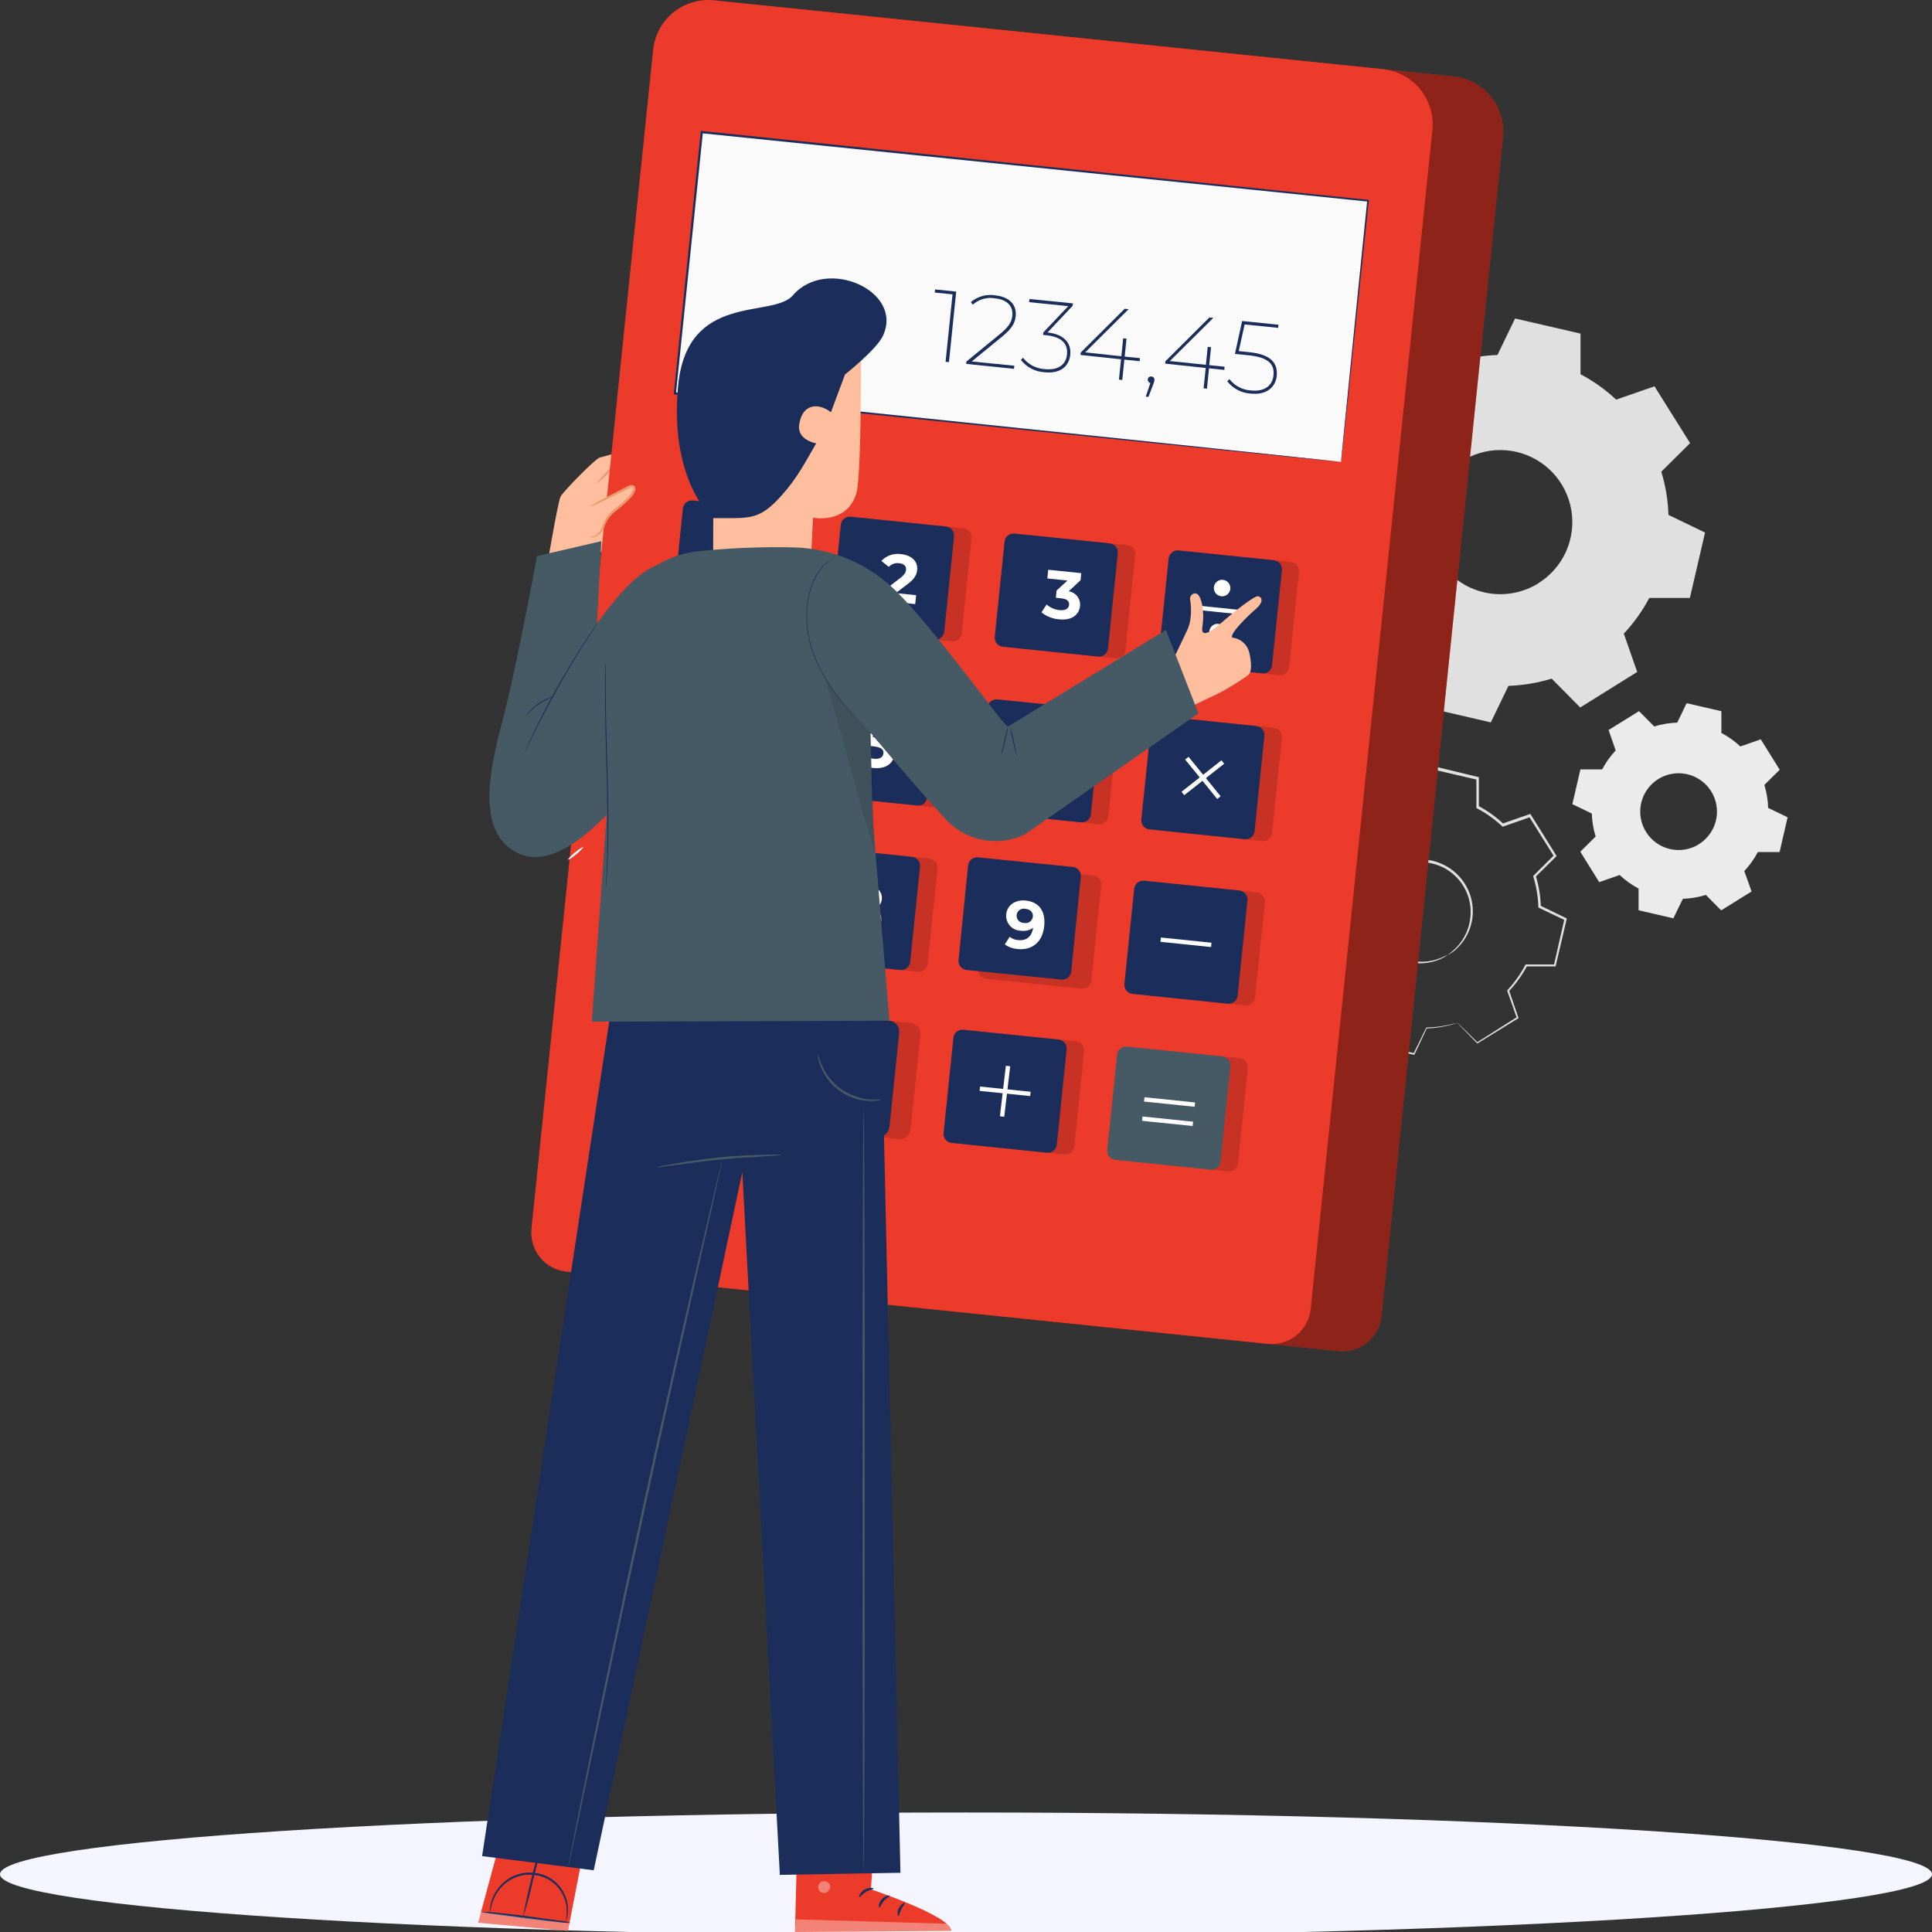 <svg xmlns="http://www.w3.org/2000/svg" width="460" height="460" viewBox="0 0 460 460" fill="none"><rect x="0" y="0" width="460" height="460" fill="#333333" stroke="none"/><g clip-path="url(#clip0)"><path d="M344.709 227.336C343.896 227.937 342.991 228.401 342.029 228.712C339.387 229.618 336.512 229.582 333.895 228.608C332.086 227.961 330.456 226.898 329.134 225.505C327.621 223.874 326.573 221.866 326.102 219.692C325.837 218.522 325.753 217.318 325.854 216.123C325.939 214.873 326.222 213.644 326.692 212.482C327.661 210.007 329.402 207.91 331.658 206.503C333.914 205.096 336.564 204.454 339.214 204.673C340.465 204.754 341.695 205.037 342.856 205.51C343.976 205.946 345.023 206.55 345.961 207.3C347.707 208.678 349.051 210.5 349.852 212.575C350.545 214.376 350.804 216.314 350.607 218.233C350.333 221.015 349.101 223.615 347.12 225.588C346.425 226.316 345.613 226.925 344.719 227.388C344.667 227.315 345.619 226.788 346.934 225.402C348.777 223.413 349.896 220.863 350.111 218.161C350.274 216.324 350.001 214.474 349.314 212.761C348.533 210.795 347.24 209.073 345.568 207.776C344.679 207.066 343.683 206.501 342.618 206.1C341.518 205.659 340.355 205.394 339.172 205.314C336.671 205.125 334.174 205.74 332.047 207.068C329.919 208.397 328.272 210.37 327.344 212.699C326.887 213.796 326.611 214.959 326.527 216.144C326.426 217.276 326.5 218.416 326.744 219.526C327.144 221.466 328.025 223.273 329.308 224.782C330.59 226.292 332.231 227.454 334.081 228.163C336.598 229.141 339.37 229.25 341.956 228.474C343.777 227.884 344.667 227.263 344.709 227.336Z" fill="#E0E0E0"></path><path d="M346.903 243.41L347.224 243.699L348.145 244.599L351.798 248.189H351.653L361.215 242.148L361.142 242.355C360.459 240.4 359.693 238.217 358.866 235.91V235.797L358.959 235.704C360.622 233.908 362.042 231.901 363.181 229.735L363.233 229.632H370.207L369.969 229.828C370.756 226.353 371.605 222.67 372.484 218.802L372.639 219.112L366.43 216.154L366.275 216.071V215.895C366.196 213.455 365.789 211.037 365.064 208.706V208.53L365.199 208.406L370.042 203.586V203.969L364.04 194.38L364.423 194.514L357.965 196.769L357.779 196.842L357.634 196.707C355.849 195.042 353.852 193.619 351.694 192.477L351.518 192.384V192.177C351.518 190.036 351.518 187.698 351.518 185.339L351.787 185.67L340.694 183.085L341.087 182.898C340.145 184.843 339.131 186.943 338.117 189.105L338.024 189.291H337.806C335.373 189.365 332.961 189.765 330.635 190.48V190.48C330.48 190.48 330.987 190.573 330.283 190.398L330.211 190.315L330.066 190.17L329.755 189.86L329.155 189.249L327.944 188.029L325.543 185.608L325.978 185.66L316.375 191.649L316.52 191.246C317.275 193.418 318.03 195.57 318.765 197.7L318.838 197.897L318.693 198.042C317.027 199.823 315.604 201.815 314.46 203.969L314.367 204.155H314.16H307.32L307.641 203.896C306.771 207.661 305.919 211.334 305.085 214.912L304.909 214.55L311.066 217.54L311.242 217.623V217.809C311.312 220.248 311.712 222.666 312.432 224.998L312.484 225.174L312.349 225.308L307.496 230.108V229.745L313.467 239.355L313.146 239.241L319.614 237.007L319.748 236.955L319.862 237.059C321.645 238.738 323.643 240.174 325.802 241.331L325.926 241.393V241.527C325.926 244.01 325.926 246.254 325.875 248.364L325.709 248.168L336.73 250.764L336.554 250.847C337.755 248.395 338.738 246.389 339.566 244.713V244.651H339.628C341.48 244.608 343.325 244.383 345.133 243.979L346.468 243.658C346.612 243.608 346.762 243.574 346.913 243.554C346.772 243.616 346.627 243.668 346.478 243.71C346.189 243.803 345.754 243.948 345.164 244.092C343.355 244.547 341.503 244.811 339.638 244.879L339.731 244.816L336.803 251.023L336.751 251.137H336.627L325.595 248.633H325.43V248.251C325.43 246.182 325.43 243.896 325.43 241.413L325.554 241.62C323.347 240.462 321.304 239.015 319.479 237.317L319.738 237.369L313.281 239.634L313.084 239.707L312.97 239.52L306.958 229.942L306.833 229.745L306.999 229.58L311.842 224.76L311.77 225.07C311.032 222.685 310.618 220.211 310.538 217.716L310.714 217.985L304.505 215.016L304.277 214.902L304.339 214.654C305.16 211.075 306.006 207.403 306.875 203.638L306.937 203.379H307.196H314.036L313.736 203.565C314.902 201.353 316.361 199.307 318.072 197.483L317.999 197.835C317.254 195.704 316.509 193.552 315.743 191.38L315.65 191.122L315.888 190.977L325.481 184.977L325.719 184.833L325.916 185.029L328.317 187.45L329.528 188.67L330.128 189.28L330.428 189.58L330.583 189.736L330.656 189.808L330.314 189.725C332.7 188.986 335.175 188.572 337.672 188.494L337.372 188.691L340.352 182.485L340.466 182.236L340.745 182.298L351.849 184.977L352.108 185.04V185.308C352.108 187.677 352.108 190.005 352.108 192.146L351.922 191.846C354.132 193.016 356.175 194.477 357.996 196.19L357.665 196.118L364.123 193.873L364.371 193.79L364.505 194.008C366.575 197.349 368.645 200.597 370.487 203.607L370.611 203.824L370.435 204L365.582 208.799L365.654 208.499C366.385 210.886 366.792 213.359 366.865 215.854L366.699 215.605L372.857 218.585L373.053 218.678L373.002 218.895C372.098 222.763 371.239 226.435 370.425 229.911V230.097H370.228H363.388L363.595 229.983C362.419 232.177 360.958 234.205 359.248 236.014L359.3 235.807L361.515 242.272L361.567 242.406L361.442 242.479L351.818 248.406L351.735 248.457L351.673 248.395L348.145 244.754L347.244 243.803C347.118 243.683 347.004 243.551 346.903 243.41Z" fill="#E0E0E0"></path><path fill-rule="evenodd" clip-rule="evenodd" d="M369.444 161.58C366.106 162.604 362.647 163.181 359.158 163.297L354.956 171.997L339.371 168.387V158.725C336.287 157.094 333.433 155.059 330.885 152.674L321.758 155.85L313.283 142.289L320.154 135.483C319.125 132.148 318.547 128.69 318.436 125.201L309.754 121.022L313.355 105.444H323.021C324.655 102.363 326.694 99.513 329.085 96.973L325.898 87.85L339.433 79.378L346.232 86.246C349.573 85.218 353.036 84.64 356.529 84.529L360.73 75.83L376.315 79.43V89.101C379.4 90.733 382.254 92.768 384.801 95.152L393.928 91.977L402.404 105.506L395.543 112.313C396.569 115.648 397.144 119.106 397.25 122.594L405.964 126.794L402.352 142.372H392.687C391.054 145.461 389.015 148.317 386.622 150.864L389.81 159.987L376.243 168.449L369.444 161.58ZM366.339 138.824C369.212 137.019 371.485 134.402 372.87 131.306C374.256 128.209 374.691 124.771 374.122 121.427C373.552 118.083 372.004 114.983 369.671 112.519C367.339 110.055 364.329 108.337 361.02 107.584C357.711 106.83 354.253 107.074 351.083 108.285C347.913 109.495 345.173 111.618 343.21 114.386C341.248 117.153 340.15 120.439 340.056 123.83C339.962 127.221 340.876 130.563 342.683 133.435C343.88 135.344 345.441 136.998 347.278 138.304C349.115 139.609 351.192 140.54 353.389 141.042C355.586 141.544 357.861 141.609 360.083 141.232C362.305 140.855 364.431 140.044 366.339 138.845V138.824Z" fill="#E0E0E0"></path><path fill-rule="evenodd" clip-rule="evenodd" d="M406.147 213.081C404.376 213.632 402.538 213.941 400.683 214.002L398.417 218.646L390.138 216.733V211.561C388.495 210.695 386.977 209.609 385.626 208.334L380.763 210.03L376.261 202.789L379.914 199.169C379.361 197.395 379.054 195.554 379.003 193.697L374.367 191.463L376.292 183.188H381.466C382.332 181.547 383.415 180.031 384.685 178.678L382.998 173.816L390.242 169.317L393.864 172.968C395.639 172.417 397.48 172.111 399.338 172.058L401.573 167.424L409.852 169.337V174.509C411.495 175.378 413.016 176.459 414.374 177.726L419.228 176.03L423.74 183.271L420.087 186.891C420.63 188.667 420.936 190.507 420.997 192.363L425.623 194.597L423.709 202.872H418.534C417.666 204.517 416.58 206.037 415.306 207.392L417.044 212.254L409.8 216.754L406.178 213.102L406.147 213.081ZM404.502 200.99C406.036 200.033 407.251 198.644 407.995 196.997C408.738 195.35 408.976 193.519 408.679 191.737C408.381 189.955 407.562 188.301 406.323 186.984C405.085 185.668 403.484 184.748 401.723 184.341C399.962 183.934 398.119 184.059 396.429 184.699C394.738 185.339 393.276 186.466 392.226 187.937C391.176 189.408 390.587 191.157 390.532 192.963C390.477 194.769 390.96 196.551 391.918 198.083C392.551 199.102 393.379 199.986 394.355 200.685C395.33 201.383 396.434 201.883 397.603 202.155C398.772 202.427 399.983 202.466 401.166 202.269C402.35 202.073 403.484 201.645 404.502 201.01V200.99Z" fill="#EBEBEB"></path><path d="M460 446.249C460 454.165 357.022 460.949 230.016 460.949C103.009 460.949 0 454.165 0 446.249C0 438.333 102.957 431.547 230.016 431.547C357.074 431.547 460 438.333 460 446.249Z" fill="#F4F5FE"></path><path d="M129.98 136.385C129.98 136.385 132.795 119.514 133.468 118.231C134.141 116.949 141.923 109.056 142.833 108.922C143.744 108.787 156.017 104.919 155.345 106.853C154.672 108.787 146.031 111.342 146.031 111.342L145.213 112.377C145.213 112.377 152.561 109.987 154.393 110.049C156.069 110.049 156.369 111.849 155.055 112.356C153.741 112.863 147.262 114.745 147.024 115.149C146.786 115.552 154.268 113.432 155.169 113.463C156.431 113.525 157.342 115.118 156.059 115.656C155.303 115.976 148.09 117.631 148.09 117.631C150.311 117.34 152.546 117.167 154.786 117.114C155.893 117.414 155.821 118.748 154.579 119.079C153.751 119.297 149.342 119.483 148.225 119.783C148.225 119.783 147.397 120.497 147.428 122.72C147.459 124.944 144.561 130.892 144.561 130.892L129.98 136.385Z" fill="#FFBE9D"></path><path d="M155.332 106.831C154.838 107.469 154.222 108.003 153.521 108.403C152.794 108.891 152.025 109.313 151.224 109.665C150.313 110.006 149.299 110.348 148.243 110.699L145.977 111.465L146.101 111.392C144.811 112.796 143.409 114.093 141.91 115.271C143.06 113.758 144.33 112.339 145.708 111.03H145.791L148.016 110.255L150.996 109.22C151.78 108.905 152.541 108.535 153.273 108.113C154.566 107.338 155.229 106.769 155.332 106.831Z" fill="#EB996E"></path><path d="M318.736 321.691L151.67 304.5C149.222 304.239 146.976 303.02 145.425 301.108C143.874 299.197 143.142 296.749 143.392 294.301L172.367 13.59C172.543 11.865 173.057 10.192 173.881 8.666C174.705 7.139 175.821 5.791 177.167 4.696C178.513 3.602 180.061 2.784 181.723 2.288C183.386 1.793 185.13 1.63 186.855 1.809L346.066 18.204C349.55 18.564 352.748 20.291 354.958 23.006C357.168 25.722 358.209 29.203 357.853 32.685L328.919 313.416C328.658 315.86 327.441 318.101 325.533 319.651C323.626 321.201 321.182 321.935 318.736 321.691Z" fill="#ED3B2B"></path><path opacity="0.4" d="M318.736 321.691L151.67 304.5C149.222 304.239 146.976 303.02 145.425 301.108C143.874 299.197 143.142 296.749 143.392 294.301L172.367 13.59C172.543 11.865 173.057 10.192 173.881 8.666C174.705 7.139 175.821 5.791 177.167 4.696C178.513 3.602 180.061 2.784 181.723 2.288C183.386 1.793 185.13 1.63 186.855 1.809L346.066 18.204C349.55 18.564 352.748 20.291 354.958 23.006C357.168 25.722 358.209 29.203 357.853 32.685L328.919 313.416C328.658 315.86 327.441 318.101 325.533 319.651C323.626 321.201 321.182 321.935 318.736 321.691Z" fill="black"></path><path d="M301.856 319.965L134.811 302.764C132.363 302.503 130.117 301.283 128.566 299.372C127.014 297.461 126.283 295.013 126.532 292.565L155.508 11.854C155.868 8.372 157.596 5.176 160.313 2.967C163.029 0.758 166.512 -0.283 169.996 0.072L329.259 16.467C332.741 16.83 335.937 18.558 338.147 21.273C340.356 23.987 341.399 27.467 341.046 30.949L312.07 311.659C311.817 314.114 310.599 316.368 308.683 317.926C306.768 319.483 304.312 320.217 301.856 319.965V319.965Z" fill="#ED3B2B"></path><path d="M216.917 243.559L159.311 237.629C157.936 237.488 156.705 238.488 156.564 239.863L154.229 262.52C154.088 263.896 155.088 265.125 156.464 265.267L214.069 271.197C215.445 271.338 216.675 270.338 216.817 268.963L219.151 246.306C219.293 244.931 218.293 243.701 216.917 243.559Z" fill="#ED3B2B"></path><g opacity="0.4"><path opacity="0.4" d="M216.917 243.559L159.311 237.629C157.936 237.488 156.705 238.488 156.564 239.863L154.229 262.52C154.088 263.896 155.088 265.125 156.464 265.267L214.069 271.197C215.445 271.338 216.675 270.338 216.817 268.963L219.151 246.306C219.293 244.931 218.293 243.701 216.917 243.559Z" fill="black"></path></g><path d="M167.077 31.453L160.668 93.652L319.299 109.982L325.708 47.782L167.077 31.453Z" fill="#FAFAFA"></path><path d="M319.303 109.987C319.303 109.987 319.303 109.604 319.397 108.88L319.707 105.653C319.986 102.829 320.4 98.66 320.938 93.302C321.973 82.576 323.588 67.039 325.523 47.789L325.699 47.996L167.067 31.725L167.357 31.477C165.111 53.199 162.938 74.249 160.941 93.674L160.703 93.395L274.381 105.218L307.351 108.694L316.189 109.635L318.476 109.894L319.262 109.987L318.507 109.925L316.24 109.707L307.454 108.839L274.526 105.508L160.692 93.912H160.434V93.654C162.431 74.228 164.573 53.209 166.829 31.456V31.188H167.098L325.73 47.583H325.916V47.769C323.846 67.081 322.253 82.638 321.114 93.385C320.545 98.733 320.08 102.87 319.8 105.694C319.645 107.09 319.531 108.146 319.448 108.88C319.365 109.614 319.303 109.987 319.303 109.987Z" fill="#1B2E5B"></path><path d="M191.799 121.914L169.122 119.58C167.939 119.458 166.882 120.318 166.76 121.5L164.424 144.167C164.303 145.349 165.163 146.406 166.345 146.528L189.023 148.862C190.205 148.984 191.263 148.124 191.384 146.942L193.72 124.275C193.842 123.093 192.982 122.036 191.799 121.914Z" fill="#ED3B2B"></path><g opacity="0.4"><path opacity="0.4" d="M191.799 121.914L169.122 119.58C167.939 119.458 166.882 120.318 166.76 121.5L164.424 144.167C164.303 145.349 165.163 146.406 166.345 146.528L189.023 148.862C190.205 148.984 191.263 148.124 191.384 146.942L193.72 124.275C193.842 123.093 192.982 122.036 191.799 121.914Z" fill="black"></path></g><path d="M187.631 121.49L164.954 119.156C163.771 119.034 162.714 119.894 162.592 121.076L160.256 143.743C160.135 144.925 160.995 145.982 162.177 146.104L184.855 148.438C186.037 148.56 187.095 147.701 187.217 146.519L189.552 123.851C189.674 122.669 188.814 121.612 187.631 121.49Z" fill="#1B2E5B"></path><path d="M177.403 128.263L176.244 139.496L173.646 139.227L174.588 130.083L172.332 129.856L172.549 127.787L177.403 128.263Z" fill="white"></path><path d="M229.401 125.785L206.723 123.451C205.541 123.329 204.483 124.189 204.362 125.371L202.026 148.038C201.904 149.22 202.764 150.277 203.947 150.399L226.624 152.733C227.807 152.855 228.864 151.995 228.986 150.813L231.322 128.146C231.443 126.964 230.583 125.907 229.401 125.785Z" fill="#ED3B2B"></path><g opacity="0.4"><path opacity="0.4" d="M229.401 125.785L206.723 123.451C205.541 123.329 204.483 124.189 204.362 125.371L202.026 148.038C201.904 149.22 202.764 150.277 203.947 150.399L226.624 152.733C227.807 152.855 228.864 151.995 228.986 150.813L231.322 128.146C231.443 126.964 230.583 125.907 229.401 125.785Z" fill="black"></path></g><path d="M225.233 125.36L202.555 123.025C201.373 122.903 200.315 123.763 200.194 124.945L197.858 147.612C197.736 148.794 198.596 149.851 199.779 149.973L222.456 152.308C223.639 152.429 224.696 151.57 224.818 150.388L227.154 127.72C227.275 126.538 226.415 125.481 225.233 125.36Z" fill="#1B2E5B"></path><path d="M218.124 141.71L217.906 143.831L209.41 142.952L209.586 141.276L214.346 137.625C215.433 136.787 215.671 136.218 215.723 135.68C215.816 134.79 215.257 134.221 214.077 134.097C213.628 134.032 213.169 134.078 212.741 134.231C212.314 134.384 211.93 134.64 211.625 134.977L209.855 133.559C210.445 132.927 211.18 132.448 211.997 132.165C212.814 131.882 213.688 131.803 214.543 131.935C217.037 132.194 218.579 133.652 218.372 135.69C218.258 136.776 217.844 137.759 216.126 139.042L213.291 141.214L218.124 141.71Z" fill="white"></path><path d="M268.378 129.797L245.7 127.463C244.517 127.341 243.46 128.2 243.338 129.382L241.003 152.05C240.881 153.232 241.741 154.289 242.923 154.411L265.601 156.745C266.783 156.867 267.841 156.007 267.963 154.825L270.298 132.158C270.42 130.976 269.56 129.919 268.378 129.797Z" fill="#ED3B2B"></path><g opacity="0.4"><path opacity="0.4" d="M268.374 129.797L245.696 127.463C244.513 127.341 243.456 128.2 243.334 129.382L240.999 152.05C240.877 153.232 241.737 154.289 242.919 154.411L265.597 156.745C266.78 156.867 267.837 156.007 267.959 154.825L270.294 132.158C270.416 130.976 269.556 129.919 268.374 129.797Z" fill="black"></path></g><path d="M264.221 129.373L241.544 127.039C240.361 126.917 239.304 127.777 239.182 128.959L236.846 151.626C236.725 152.808 237.584 153.865 238.767 153.987L261.445 156.321C262.627 156.443 263.685 155.583 263.806 154.401L266.142 131.734C266.264 130.552 265.404 129.495 264.221 129.373Z" fill="#1B2E5B"></path><path d="M257.138 144.349C256.941 146.242 255.306 147.825 252.108 147.452C250.596 147.326 249.155 146.754 247.969 145.807L249.19 143.925C250.055 144.693 251.143 145.164 252.294 145.27C253.588 145.404 254.447 144.949 254.54 144.039C254.633 143.128 254.064 142.591 252.584 142.446L251.394 142.322L251.57 140.605L254.157 138.225L249.366 137.729L249.583 135.66L257.448 136.467L257.272 138.153L254.447 140.78C255.273 140.906 256.017 141.35 256.52 142.017C257.023 142.684 257.244 143.521 257.138 144.349V144.349Z" fill="white"></path><path d="M307.366 133.809L284.688 131.474C283.506 131.353 282.448 132.212 282.326 133.394L279.991 156.062C279.869 157.244 280.729 158.301 281.912 158.422L304.589 160.757C305.772 160.878 306.829 160.019 306.951 158.837L309.286 136.169C309.408 134.987 308.548 133.931 307.366 133.809Z" fill="#ED3B2B"></path><g opacity="0.4"><path opacity="0.4" d="M307.362 133.809L284.684 131.474C283.502 131.353 282.444 132.212 282.322 133.394L279.987 156.062C279.865 157.244 280.725 158.301 281.908 158.422L304.585 160.757C305.768 160.878 306.825 160.019 306.947 158.837L309.283 136.169C309.404 134.987 308.544 133.931 307.362 133.809Z" fill="black"></path></g><path d="M303.288 133.383L280.61 131.049C279.427 130.927 278.37 131.786 278.248 132.968L275.913 155.636C275.791 156.818 276.651 157.875 277.833 157.996L300.511 160.331C301.694 160.453 302.751 159.593 302.873 158.411L305.208 135.744C305.33 134.562 304.47 133.505 303.288 133.383Z" fill="#1B2E5B"></path><path d="M284.465 144.118L284.359 145.146L296.403 146.386L296.509 145.357L284.465 144.118Z" fill="white"></path><path d="M292.934 140.211C292.895 140.598 292.742 140.965 292.494 141.265C292.246 141.566 291.915 141.785 291.542 141.897C291.169 142.009 290.771 142.007 290.399 141.892C290.027 141.778 289.697 141.556 289.452 141.253C289.206 140.951 289.056 140.583 289.02 140.196C288.984 139.808 289.064 139.419 289.25 139.077C289.435 138.735 289.718 138.456 290.063 138.275C290.408 138.093 290.798 138.019 291.185 138.06C291.702 138.115 292.176 138.372 292.504 138.775C292.832 139.178 292.986 139.694 292.934 140.211Z" fill="white"></path><path d="M291.827 150.698C291.786 151.083 291.632 151.446 291.385 151.743C291.138 152.04 290.808 152.257 290.438 152.366C290.067 152.476 289.673 152.474 289.303 152.36C288.934 152.246 288.607 152.025 288.364 151.725C288.12 151.425 287.971 151.06 287.934 150.675C287.898 150.291 287.977 149.904 288.16 149.564C288.343 149.224 288.623 148.946 288.965 148.765C289.306 148.584 289.693 148.508 290.078 148.547C290.334 148.573 290.583 148.649 290.81 148.771C291.037 148.894 291.237 149.059 291.4 149.259C291.562 149.459 291.684 149.689 291.757 149.936C291.83 150.183 291.854 150.442 291.827 150.698V150.698Z" fill="white"></path><path d="M187.729 161.403L165.051 159.068C163.869 158.946 162.811 159.806 162.69 160.988L160.354 183.655C160.232 184.837 161.092 185.894 162.275 186.016L184.953 188.35C186.135 188.472 187.192 187.613 187.314 186.431L189.65 163.763C189.771 162.581 188.912 161.524 187.729 161.403Z" fill="#ED3B2B"></path><g opacity="0.4"><path opacity="0.4" d="M187.733 161.403L165.055 159.068C163.873 158.946 162.815 159.806 162.694 160.988L160.358 183.655C160.236 184.837 161.096 185.894 162.279 186.016L184.956 188.35C186.139 188.472 187.196 187.613 187.318 186.431L189.654 163.763C189.775 162.581 188.915 161.524 187.733 161.403Z" fill="black"></path></g><path d="M183.573 160.979L160.895 158.644C159.713 158.523 158.655 159.382 158.533 160.564L156.198 183.232C156.076 184.414 156.936 185.47 158.119 185.592L180.796 187.927C181.979 188.048 183.036 187.189 183.158 186.007L185.493 163.339C185.615 162.157 184.755 161.1 183.573 160.979Z" fill="#1B2E5B"></path><path d="M175.698 176.951L173.867 176.765L173.629 179.124L171.093 178.855L171.331 176.496L165.277 175.876L165.464 174.127L171.497 167.549L174.218 167.828L168.61 174.034L171.631 174.345L171.849 172.276L174.301 172.535L174.084 174.603L175.926 174.81L175.698 176.951Z" fill="white"></path><path d="M225.335 165.264L202.657 162.929C201.474 162.808 200.417 163.667 200.295 164.849L197.96 187.517C197.838 188.699 198.698 189.756 199.88 189.877L222.558 192.212C223.741 192.334 224.798 191.474 224.92 190.292L227.255 167.624C227.377 166.442 226.517 165.386 225.335 165.264Z" fill="#ED3B2B"></path><g opacity="0.4"><path opacity="0.4" d="M225.331 165.264L202.653 162.929C201.47 162.808 200.413 163.667 200.291 164.849L197.956 187.517C197.834 188.699 198.694 189.756 199.876 189.877L222.554 192.212C223.737 192.334 224.794 191.474 224.916 190.292L227.251 167.624C227.373 166.442 226.513 165.386 225.331 165.264Z" fill="black"></path></g><path d="M221.167 164.84L198.489 162.506C197.306 162.384 196.249 163.243 196.127 164.425L193.792 187.093C193.67 188.275 194.53 189.332 195.712 189.454L218.39 191.788C219.573 191.91 220.63 191.05 220.752 189.868L223.087 167.201C223.209 166.019 222.349 164.962 221.167 164.84Z" fill="#1B2E5B"></path><path d="M212.962 179.601C212.755 181.597 211.109 183.179 207.901 182.848C206.392 182.709 204.955 182.138 203.762 181.204L204.993 179.321C205.862 180.082 206.948 180.548 208.098 180.656C209.391 180.79 210.25 180.325 210.343 179.414C210.436 178.504 209.919 177.894 207.88 177.687L205.004 177.387L206.235 171.129L213.096 171.832L212.879 173.901L208.191 173.425L207.798 175.494L208.708 175.587C211.999 175.991 213.179 177.614 212.962 179.601Z" fill="white"></path><path d="M264.311 169.276L241.633 166.941C240.451 166.819 239.393 167.679 239.272 168.861L236.936 191.528C236.814 192.71 237.674 193.767 238.857 193.889L261.535 196.223C262.717 196.345 263.774 195.486 263.896 194.304L266.232 171.636C266.354 170.454 265.494 169.397 264.311 169.276Z" fill="#ED3B2B"></path><g opacity="0.4"><path opacity="0.4" d="M264.311 169.276L241.633 166.941C240.451 166.819 239.393 167.679 239.272 168.861L236.936 191.528C236.814 192.71 237.674 193.767 238.857 193.889L261.535 196.223C262.717 196.345 263.774 195.486 263.896 194.304L266.232 171.636C266.354 170.454 265.494 169.397 264.311 169.276Z" fill="black"></path></g><path d="M260.155 168.852L237.477 166.517C236.295 166.396 235.237 167.255 235.115 168.437L232.78 191.105C232.658 192.287 233.518 193.343 234.701 193.465L257.378 195.8C258.561 195.921 259.618 195.062 259.74 193.88L262.075 171.212C262.197 170.03 261.337 168.973 260.155 168.852Z" fill="#1B2E5B"></path><path d="M252.733 183.685C252.495 185.971 250.466 187.223 248.086 186.985C244.982 186.664 243.264 184.523 243.636 180.893C244.04 177.014 246.606 175.09 249.99 175.441C251.101 175.492 252.176 175.85 253.095 176.476L251.936 178.286C251.338 177.828 250.618 177.558 249.866 177.51C247.993 177.314 246.668 178.296 246.368 180.437C246.776 180.133 247.241 179.915 247.735 179.794C248.229 179.673 248.743 179.653 249.245 179.734C249.74 179.746 250.227 179.86 250.676 180.068C251.125 180.277 251.525 180.577 251.853 180.948C252.18 181.319 252.428 181.754 252.579 182.225C252.73 182.696 252.783 183.193 252.733 183.685V183.685ZM250.197 183.551C250.222 183.31 250.196 183.066 250.119 182.836C250.043 182.606 249.918 182.395 249.754 182.217C249.589 182.039 249.388 181.898 249.165 181.803C248.942 181.709 248.701 181.663 248.459 181.668C248.221 181.619 247.975 181.619 247.738 181.669C247.5 181.718 247.275 181.815 247.076 181.955C246.877 182.094 246.709 182.273 246.582 182.48C246.455 182.687 246.372 182.918 246.337 183.158C246.244 184.12 246.896 184.896 248.148 185.03C248.381 185.082 248.623 185.085 248.857 185.037C249.091 184.989 249.312 184.892 249.506 184.752C249.7 184.612 249.862 184.433 249.981 184.226C250.1 184.019 250.174 183.789 250.197 183.551V183.551Z" fill="white"></path><path d="M303.295 173.287L280.618 170.953C279.435 170.831 278.378 171.691 278.256 172.873L275.921 195.54C275.799 196.722 276.659 197.779 277.841 197.901L300.519 200.235C301.701 200.357 302.759 199.497 302.881 198.315L305.216 175.648C305.338 174.466 304.478 173.409 303.295 173.287Z" fill="#ED3B2B"></path><g opacity="0.4"><path opacity="0.4" d="M303.299 173.287L280.622 170.953C279.439 170.831 278.382 171.691 278.26 172.873L275.924 195.54C275.803 196.722 276.663 197.779 277.845 197.901L300.523 200.235C301.705 200.357 302.763 199.497 302.884 198.315L305.22 175.648C305.342 174.466 304.482 173.409 303.299 173.287Z" fill="black"></path></g><path d="M299.124 172.863L276.446 170.529C275.263 170.407 274.206 171.267 274.084 172.449L271.749 195.116C271.627 196.298 272.487 197.355 273.669 197.477L296.347 199.811C297.53 199.933 298.587 199.074 298.709 197.892L301.044 175.224C301.166 174.042 300.306 172.985 299.124 172.863Z" fill="#1B2E5B"></path><path d="M290.823 181.025L281.316 188.52L281.957 189.332L291.464 181.838L290.823 181.025Z" fill="white"></path><path d="M282.986 180.197L282.184 180.85L289.823 190.239L290.626 189.586L282.986 180.197Z" fill="white"></path><path d="M183.698 200.555L161.02 198.22C159.838 198.099 158.78 198.958 158.658 200.14L156.323 222.808C156.201 223.99 157.061 225.047 158.244 225.168L180.921 227.503C182.104 227.625 183.161 226.765 183.283 225.583L185.618 202.915C185.74 201.733 184.88 200.677 183.698 200.555Z" fill="#ED3B2B"></path><g opacity="0.4"><path opacity="0.4" d="M183.698 200.555L161.02 198.22C159.838 198.099 158.78 198.958 158.658 200.14L156.323 222.808C156.201 223.99 157.061 225.047 158.244 225.168L180.921 227.503C182.104 227.625 183.161 226.765 183.283 225.583L185.618 202.915C185.74 201.733 184.88 200.677 183.698 200.555Z" fill="black"></path></g><path d="M179.53 200.121L156.852 197.787C155.67 197.665 154.612 198.525 154.49 199.707L152.155 222.374C152.033 223.556 152.893 224.613 154.076 224.735L176.753 227.069C177.936 227.191 178.993 226.331 179.115 225.149L181.45 202.482C181.572 201.3 180.712 200.243 179.53 200.121Z" fill="#1B2E5B"></path><path d="M171.081 207.083L170.916 208.769L165.741 217.882L162.916 217.593L167.883 208.893L164.158 208.511L163.972 210.342L161.664 210.104L162.068 206.152L171.081 207.083Z" fill="white"></path><path d="M221.299 204.428L198.622 202.093C197.439 201.972 196.382 202.831 196.26 204.013L193.924 226.681C193.803 227.863 194.663 228.92 195.845 229.041L218.523 231.376C219.705 231.498 220.763 230.638 220.884 229.456L223.22 206.789C223.342 205.607 222.482 204.55 221.299 204.428Z" fill="#ED3B2B"></path><g opacity="0.4"><path opacity="0.4" d="M221.295 204.426L198.618 202.092C197.435 201.97 196.378 202.829 196.256 204.011L193.921 226.679C193.799 227.861 194.659 228.918 195.841 229.039L218.519 231.374C219.701 231.496 220.759 230.636 220.881 229.454L223.216 206.787C223.338 205.605 222.478 204.548 221.295 204.426Z" fill="black"></path></g><path d="M217.131 204.002L194.454 201.668C193.271 201.546 192.214 202.405 192.092 203.587L189.756 226.255C189.635 227.437 190.495 228.494 191.677 228.616L214.355 230.95C215.537 231.072 216.595 230.212 216.717 229.03L219.052 206.363C219.174 205.181 218.314 204.124 217.131 204.002Z" fill="#1B2E5B"></path><path d="M209.808 219.135C209.59 221.203 207.562 222.383 204.706 222.093C201.85 221.803 200.121 220.273 200.339 218.152C200.391 217.592 200.607 217.06 200.958 216.621C201.309 216.182 201.781 215.855 202.315 215.68C201.939 215.403 201.645 215.031 201.463 214.601C201.28 214.172 201.218 213.701 201.28 213.239C201.487 211.263 203.35 210.208 205.937 210.477C208.524 210.746 210.159 212.153 209.952 214.128C209.912 214.596 209.747 215.045 209.474 215.427C209.201 215.809 208.83 216.111 208.4 216.301C208.887 216.583 209.28 217.002 209.531 217.506C209.781 218.01 209.877 218.576 209.808 219.135V219.135ZM207.189 218.783C207.293 217.749 206.537 217.087 205.234 216.952C203.93 216.818 203.081 217.356 202.978 218.349C202.874 219.342 203.619 220.045 204.902 220.179C206.186 220.314 207.086 219.776 207.189 218.783ZM203.826 213.611C203.733 214.459 204.354 215.059 205.42 215.163C206.486 215.266 207.241 214.821 207.324 213.963C207.407 213.104 206.765 212.484 205.71 212.37C204.654 212.256 203.919 212.732 203.867 213.621L203.826 213.611Z" fill="white"></path><path d="M260.276 208.438L237.598 206.103C236.416 205.981 235.358 206.841 235.237 208.023L232.901 230.691C232.779 231.873 233.639 232.929 234.822 233.051L257.499 235.386C258.682 235.507 259.739 234.648 259.861 233.466L262.197 210.798C262.318 209.616 261.458 208.559 260.276 208.438Z" fill="#ED3B2B"></path><g opacity="0.4"><path opacity="0.4" d="M260.276 208.438L237.598 206.103C236.416 205.981 235.358 206.841 235.237 208.023L232.901 230.691C232.779 231.873 233.639 232.929 234.822 233.051L257.499 235.386C258.682 235.507 259.739 234.648 259.861 233.466L262.197 210.798C262.318 209.616 261.458 208.559 260.276 208.438Z" fill="black"></path></g><path d="M255.419 206.412L232.85 204.133C231.673 204.014 230.622 204.872 230.504 206.048L228.224 228.608C228.105 229.784 228.963 230.834 230.139 230.953L252.709 233.231C253.886 233.35 254.937 232.493 255.055 231.317L257.335 208.757C257.454 207.581 256.596 206.531 255.419 206.412Z" fill="#1B2E5B"></path><path d="M248.624 220.5C248.221 224.379 245.675 226.313 242.27 225.962C241.179 225.878 240.131 225.499 239.238 224.865L240.397 223.055C240.989 223.525 241.712 223.8 242.467 223.841C244.33 224.027 245.665 223.045 245.975 220.893C245.564 221.199 245.096 221.419 244.598 221.542C244.101 221.665 243.584 221.687 243.078 221.607C242.586 221.6 242.101 221.492 241.652 221.289C241.204 221.086 240.803 220.793 240.474 220.428C240.144 220.063 239.894 219.634 239.738 219.167C239.583 218.701 239.525 218.207 239.569 217.717C239.797 215.421 241.825 214.17 244.206 214.418C247.331 214.738 248.997 216.869 248.624 220.5ZM245.923 218.255C246.017 217.293 245.375 216.507 244.133 216.383C243.899 216.327 243.655 216.322 243.418 216.369C243.182 216.415 242.958 216.512 242.761 216.652C242.565 216.792 242.401 216.973 242.281 217.181C242.161 217.39 242.086 217.622 242.063 217.862C242.038 218.103 242.065 218.347 242.141 218.577C242.218 218.807 242.343 219.018 242.507 219.196C242.672 219.374 242.872 219.515 243.095 219.61C243.319 219.705 243.56 219.751 243.802 219.745C244.04 219.797 244.286 219.799 244.525 219.751C244.764 219.703 244.991 219.606 245.19 219.466C245.39 219.326 245.558 219.146 245.684 218.938C245.81 218.729 245.892 218.497 245.923 218.255V218.255Z" fill="white"></path><path d="M299.253 212.449L276.575 210.115C275.392 209.993 274.335 210.853 274.213 212.035L271.878 234.702C271.756 235.884 272.616 236.941 273.798 237.063L296.476 239.397C297.658 239.519 298.716 238.66 298.838 237.478L301.173 214.81C301.295 213.628 300.435 212.571 299.253 212.449Z" fill="#ED3B2B"></path><g opacity="0.4"><path opacity="0.4" d="M299.253 212.449L276.575 210.115C275.392 209.993 274.335 210.853 274.213 212.035L271.878 234.702C271.756 235.884 272.616 236.941 273.798 237.063L296.476 239.397C297.658 239.519 298.716 238.66 298.838 237.478L301.173 214.81C301.295 213.628 300.435 212.571 299.253 212.449Z" fill="black"></path></g><path d="M295.088 212.026L272.411 209.691C271.228 209.569 270.171 210.429 270.049 211.611L267.714 234.278C267.592 235.46 268.452 236.517 269.634 236.639L292.312 238.973C293.494 239.095 294.552 238.236 294.674 237.054L297.009 214.386C297.131 213.204 296.271 212.147 295.088 212.026Z" fill="#1B2E5B"></path><path d="M276.411 223.217L276.305 224.246L288.349 225.486L288.455 224.457L276.411 223.217Z" fill="white"></path><path d="M256.206 247.938L233.528 245.603C232.345 245.481 231.288 246.341 231.166 247.523L228.831 270.191C228.709 271.373 229.569 272.43 230.751 272.551L253.429 274.886C254.612 275.007 255.669 274.148 255.791 272.966L258.126 250.298C258.248 249.116 257.388 248.059 256.206 247.938Z" fill="#ED3B2B"></path><g opacity="0.4"><path opacity="0.4" d="M256.206 247.938L233.528 245.603C232.345 245.481 231.288 246.341 231.166 247.523L228.831 270.191C228.709 271.373 229.569 272.43 230.751 272.551L253.429 274.886C254.612 275.007 255.669 274.148 255.791 272.966L258.126 250.298C258.248 249.116 257.388 248.059 256.206 247.938Z" fill="black"></path></g><path d="M252.042 247.512L229.364 245.177C228.181 245.056 227.124 245.915 227.002 247.097L224.667 269.765C224.545 270.947 225.405 272.004 226.587 272.125L249.265 274.46C250.448 274.582 251.505 273.722 251.627 272.54L253.962 249.872C254.084 248.691 253.224 247.634 252.042 247.512Z" fill="#1B2E5B"></path><path d="M295.182 251.959L272.504 249.625C271.322 249.503 270.265 250.362 270.143 251.544L267.807 274.212C267.685 275.394 268.545 276.451 269.728 276.573L292.406 278.907C293.588 279.029 294.646 278.169 294.767 276.987L297.103 254.32C297.225 253.138 296.365 252.081 295.182 251.959Z" fill="#ED3B2B"></path><g opacity="0.4"><path opacity="0.4" d="M295.186 251.959L272.508 249.625C271.326 249.503 270.268 250.362 270.147 251.544L267.811 274.212C267.689 275.394 268.549 276.451 269.732 276.573L292.41 278.907C293.592 279.029 294.649 278.169 294.771 276.987L297.107 254.32C297.229 253.138 296.369 252.081 295.186 251.959Z" fill="black"></path></g><path d="M291.014 251.535L268.336 249.201C267.154 249.079 266.097 249.939 265.975 251.121L263.639 273.788C263.518 274.97 264.377 276.027 265.56 276.149L288.238 278.483C289.42 278.605 290.478 277.745 290.599 276.563L292.935 253.896C293.057 252.714 292.197 251.657 291.014 251.535Z" fill="#455A64"></path><path d="M272.497 261.246L272.391 262.275L284.435 263.515L284.541 262.486L272.497 261.246Z" fill="white"></path><path d="M272.024 265.83L271.918 266.859L283.962 268.099L284.068 267.07L272.024 265.83Z" fill="white"></path><path d="M211.785 243.027L151.843 236.857C150.422 236.71 149.151 237.743 149.004 239.164L146.687 261.657C146.541 263.077 147.574 264.348 148.995 264.494L208.938 270.665C210.359 270.811 211.63 269.778 211.776 268.357L214.094 245.864C214.24 244.444 213.206 243.174 211.785 243.027Z" fill="#1B2E5B"></path><path d="M177.992 252.968C178.375 249.265 180.641 247.372 183.404 247.662C186.167 247.951 187.999 250.258 187.616 253.961C187.233 257.664 184.987 259.568 182.203 259.278C179.42 258.988 177.578 256.682 177.992 252.968ZM185.008 253.692C185.267 251.148 184.48 249.989 183.176 249.855C181.872 249.72 180.889 250.693 180.62 253.247C180.351 255.802 181.148 256.951 182.431 257.075C183.714 257.199 184.708 256.247 184.977 253.692H185.008Z" fill="white"></path><path d="M239.493 253.756L238.074 265.775L239.102 265.897L240.521 253.878L239.493 253.756Z" fill="white"></path><path d="M233.348 258.703L233.242 259.732L245.286 260.972L245.392 259.943L233.348 258.703Z" fill="white"></path><path d="M227.666 69.427L225.937 86.226L225.141 86.143L226.796 70.089L222.574 69.655L222.647 68.91L227.666 69.427Z" fill="#1B2E5B"></path><path d="M241.513 87.074L241.43 87.819L230.047 86.639L230.109 86.07L238.057 79.564C240.333 77.713 240.892 76.534 241.027 75.168C241.265 72.934 239.847 71.331 236.887 71.031C235.956 70.865 234.999 70.914 234.09 71.174C233.181 71.433 232.343 71.898 231.641 72.531L231.144 71.941C231.946 71.256 232.89 70.757 233.908 70.48C234.926 70.203 235.993 70.154 237.032 70.338C240.25 70.669 242.113 72.531 241.834 75.24C241.679 76.823 241.027 78.168 238.595 80.144L231.351 86.07L241.513 87.074Z" fill="#1B2E5B"></path><path d="M254.82 84.489C254.54 87.272 252.367 89.04 248.673 88.627C247.584 88.568 246.521 88.277 245.555 87.772C244.589 87.266 243.743 86.56 243.074 85.699L243.571 85.172C244.188 85.969 244.969 86.624 245.862 87.092C246.755 87.559 247.738 87.829 248.745 87.882C251.964 88.213 253.806 86.847 254.054 84.375C254.302 81.903 252.833 80.238 249.283 79.834L248.342 79.741L248.404 79.162L254.344 72.894L245.03 71.942L245.113 71.197L255.461 72.232L255.399 72.811L249.397 79.162C253.371 79.565 255.109 81.717 254.82 84.489Z" fill="#1B2E5B"></path><path d="M271.356 85.999L267.703 85.626L267.207 90.467L266.41 90.384L266.917 85.543L257.262 84.509L257.324 83.93L267.786 73.514L268.718 73.617L258.369 83.899L266.989 84.82L267.424 80.547L268.221 80.63L267.776 84.902L271.429 85.275L271.356 85.999Z" fill="#1B2E5B"></path><path d="M274.864 90.529C274.816 90.826 274.736 91.117 274.626 91.398L273.436 94.501L272.805 94.428L273.891 91.201C273.702 91.155 273.535 91.041 273.423 90.881C273.311 90.722 273.26 90.526 273.281 90.332C273.29 90.228 273.32 90.127 273.368 90.035C273.417 89.943 273.484 89.862 273.566 89.796C273.647 89.73 273.74 89.682 273.841 89.653C273.941 89.624 274.046 89.616 274.15 89.629C274.257 89.638 274.362 89.668 274.457 89.719C274.552 89.77 274.635 89.84 274.702 89.924C274.769 90.008 274.818 90.106 274.846 90.21C274.874 90.314 274.88 90.422 274.864 90.529V90.529Z" fill="#1B2E5B"></path><path d="M291.517 88.077L287.864 87.694L287.367 92.545L286.57 92.463L287.077 87.611L277.422 86.577L277.484 86.008L287.946 75.592L288.878 75.685L278.529 85.967L287.118 86.856L287.553 82.584L288.35 82.667L287.905 86.939L291.558 87.311L291.517 88.077Z" fill="#1B2E5B"></path><path d="M303.99 89.453C303.711 92.194 301.589 94.107 297.781 93.714C296.697 93.65 295.639 93.355 294.677 92.85C293.715 92.346 292.872 91.642 292.203 90.787L292.721 90.259C293.335 91.059 294.116 91.716 295.009 92.184C295.903 92.652 296.887 92.92 297.895 92.969C301.186 93.311 302.966 91.749 303.214 89.37C303.483 86.784 302.107 85.088 297.305 84.591L294.035 84.26L295.742 76.43L304.404 77.319L304.331 78.064L296.342 77.247L294.935 83.598L297.522 83.867C302.645 84.394 304.249 86.484 303.99 89.453Z" fill="#1B2E5B"></path><path d="M120.425 433.469L113.844 457.777L135.224 459.732L139.715 436.582L120.425 433.469Z" fill="#ED3B2B"></path><path d="M135.846 457.756C134.81 457.817 133.77 457.779 132.741 457.642C130.806 457.487 128.157 457.197 125.239 456.825L117.757 455.79C116.708 455.702 115.669 455.522 114.652 455.253C115.688 455.186 116.729 455.224 117.757 455.366C119.682 455.532 122.331 455.821 125.26 456.204L132.731 457.239C133.784 457.308 134.827 457.481 135.846 457.756Z" fill="#1B2E5B"></path><g opacity="0.6"><path opacity="0.6" d="M113.844 457.775L135.224 459.73L135.576 457.951L114.465 455.262L113.864 457.537" fill="white"></path></g><path d="M124.461 456.701C125.659 450.455 127.179 444.275 129.014 438.186C128.491 441.323 127.8 444.431 126.945 447.495C126.276 450.604 125.447 453.677 124.461 456.701Z" fill="#1B2E5B"></path><path d="M134.662 457.59C135.013 456.105 135.03 454.562 134.714 453.069C134.332 451.474 133.524 450.011 132.375 448.839C130.931 447.439 129.05 446.577 127.046 446.398C125.046 446.187 123.034 446.646 121.323 447.701C119.936 448.586 118.791 449.801 117.991 451.239C117.282 452.589 116.826 454.058 116.646 455.573C116.646 455.573 116.646 455.459 116.646 455.252C116.623 454.942 116.623 454.631 116.646 454.321C116.797 453.183 117.148 452.08 117.68 451.063C118.473 449.542 119.641 448.249 121.075 447.308C122.867 446.175 124.989 445.68 127.097 445.901C129.017 446.055 130.833 446.831 132.27 448.112C133.706 449.393 134.685 451.109 135.055 452.997C135.287 454.123 135.287 455.284 135.055 456.411C134.994 456.715 134.904 457.013 134.786 457.3C134.724 457.497 134.683 457.6 134.662 457.59Z" fill="#1B2E5B"></path><path d="M208.633 430.696L207.36 449.843C207.36 449.843 226.432 456.173 226.536 459.731L189.281 460L190.037 430.086L208.633 430.696Z" fill="#ED3B2B"></path><g opacity="0.6"><path opacity="0.6" d="M195.897 447.887C195.537 447.984 195.226 448.211 195.023 448.525C194.821 448.838 194.741 449.215 194.8 449.583C194.882 449.948 195.103 450.268 195.415 450.474C195.728 450.68 196.108 450.758 196.477 450.69C196.857 450.592 197.187 450.357 197.405 450.031C197.623 449.705 197.712 449.309 197.656 448.921C197.529 448.55 197.262 448.243 196.913 448.064C196.564 447.885 196.159 447.847 195.783 447.959" fill="white"></path></g><g opacity="0.6"><path opacity="0.6" d="M189.281 460L189.478 456.99L225.346 458.025C225.725 458.22 226.051 458.507 226.293 458.859C226.535 459.211 226.686 459.617 226.732 460.042L189.281 460Z" fill="white"></path></g><path d="M208.004 449.676C208.004 449.852 207.082 449.914 206.172 450.463C205.261 451.011 204.754 451.776 204.589 451.693C204.423 451.611 204.733 450.576 205.841 449.925C206.948 449.273 208.004 449.511 208.004 449.676Z" fill="#1B2E5B"></path><path d="M211.834 451.404C211.834 451.58 211.068 451.87 210.426 452.614C209.785 453.359 209.588 454.176 209.391 454.166C209.195 454.156 209.133 453.132 209.94 452.201C210.747 451.27 211.834 451.228 211.834 451.404Z" fill="#1B2E5B"></path><path d="M213.904 456.163C213.738 456.163 213.521 455.284 214.018 454.301C214.514 453.318 215.373 452.956 215.446 453.101C215.518 453.246 214.97 453.773 214.577 454.591C214.183 455.408 214.09 456.163 213.904 456.163Z" fill="#1B2E5B"></path><path d="M207.776 445.281C207.693 445.447 206.865 445.168 205.841 445.209C204.816 445.25 203.999 445.54 203.906 445.385C203.813 445.23 204.61 444.599 205.82 444.568C207.031 444.537 207.869 445.136 207.776 445.281Z" fill="#1B2E5B"></path><g opacity="0.3"><path opacity="0.3" d="M208.377 434.493L208.159 437.906L189.863 437.182L189.925 434.1L208.377 434.493Z" fill="black"></path></g><path d="M208.004 441.412C207.388 441.557 206.744 441.532 206.141 441.34C205.472 441.202 204.822 440.984 204.206 440.688C203.848 440.511 203.503 440.311 203.171 440.088C202.968 439.963 202.783 439.81 202.623 439.633C202.508 439.499 202.44 439.332 202.431 439.156C202.421 438.98 202.471 438.806 202.571 438.661C202.667 438.539 202.79 438.44 202.93 438.372C203.069 438.304 203.223 438.268 203.378 438.268C203.614 438.271 203.849 438.313 204.071 438.392C204.467 438.495 204.852 438.637 205.22 438.816C205.839 439.121 206.408 439.518 206.907 439.995C207.745 440.823 208.025 441.516 207.942 441.547C207.859 441.578 207.455 441.019 206.596 440.336C206.096 439.939 205.547 439.609 204.961 439.354C204.625 439.206 204.28 439.082 203.927 438.981C203.533 438.868 203.202 438.857 203.099 439.033C202.995 439.209 203.047 439.126 203.099 439.24C203.216 439.37 203.352 439.482 203.502 439.571C203.812 439.79 204.137 439.987 204.475 440.161C205.041 440.472 205.637 440.725 206.255 440.916C206.851 441.031 207.436 441.198 208.004 441.412V441.412Z" fill="#1B2E5B"></path><path d="M207.714 441.681C207.379 441.14 207.227 440.505 207.28 439.871C207.268 439.168 207.376 438.468 207.601 437.802C207.731 437.413 207.9 437.039 208.108 436.685C208.214 436.441 208.383 436.229 208.597 436.071C208.812 435.913 209.064 435.814 209.329 435.785C209.493 435.792 209.652 435.846 209.787 435.942C209.921 436.037 210.024 436.17 210.084 436.323C210.177 436.544 210.236 436.778 210.26 437.016C210.324 437.431 210.324 437.853 210.26 438.268C210.137 438.962 209.845 439.615 209.412 440.171C208.656 441.112 207.89 441.309 207.87 441.205C207.849 441.102 208.46 440.781 209.039 439.871C209.381 439.347 209.604 438.753 209.691 438.133C209.739 437.79 209.739 437.442 209.691 437.099C209.691 436.706 209.515 436.375 209.36 436.416C209.205 436.458 208.853 436.695 208.687 437.006C208.494 437.335 208.331 437.681 208.201 438.04C207.976 438.635 207.833 439.258 207.777 439.892C207.642 440.957 207.818 441.681 207.714 441.681Z" fill="#1B2E5B"></path><path d="M127.856 132.399C127.856 132.399 123.82 154.432 120.612 167.765C118.097 178.109 111.567 197.524 123.375 203.162C135.182 208.799 151.067 186.053 151.067 186.053L157.804 134.199C153.106 135.079 147.797 140.509 142.137 148.505L143.172 128.852L127.856 132.399Z" fill="#455A64"></path><path d="M290.348 164.973L284.139 167.941L278.375 158.973L281.718 152.053C282.038 151.412 282.38 150.688 282.752 149.86C283.165 148.894 283.417 147.867 283.498 146.819C283.634 145.52 283.599 144.209 283.394 142.92C283.084 141.771 284.305 140.851 285.143 141.492C285.981 142.133 286.892 145.33 286.281 149.147C285.671 152.963 290.1 148.909 291.745 147.471C293.391 146.033 298.679 141.792 299.517 141.958C300.738 142.206 300.697 143.582 299.02 144.988C297.344 146.395 292.614 150.967 293.401 151.815C294.371 151.919 295.284 152.324 296.011 152.974C296.739 153.623 297.245 154.484 297.458 155.436C297.882 157.318 298.223 159.914 297.168 160.763C294.989 162.313 292.711 163.719 290.348 164.973Z" fill="#FFBE9D"></path><path d="M169.955 81.374L169.789 135.276L192.928 136.383L193.591 123.267C193.591 123.267 201.807 124.901 203.939 117.278C205.295 112.406 204.974 74.744 204.974 74.744L169.955 81.374Z" fill="#FFBE9D"></path><path d="M210.169 80.062C208.616 83.279 201.186 89.175 201.186 89.175L197.844 98.154C194.925 95.878 191.014 96.002 190.279 101.122C189.741 104.815 194.336 105.56 194.336 105.56C191.666 110.122 189.844 113.835 185.953 118.128C181.731 122.813 179.372 123.3 174.798 123.362H169.717C169.717 123.362 159.368 114.745 161.438 92.04C163.507 69.336 183.904 75.956 188.778 70.319C196.747 61.03 215.374 69.305 210.169 80.062Z" fill="#1B2E5B"></path><path d="M146.172 239.293L115.375 441.484L140.956 444.732L177.052 275.134L186.138 445.869L213.861 445.383L209.267 239.769L146.172 239.293Z" fill="#1B2E5B"></path><path d="M185.651 446.398V445.902L176.741 279.077L141.36 445.302L114.785 441.93L145.727 238.777L209.774 239.253L214.389 445.902L185.651 446.398ZM177.373 271.205L186.686 445.343L213.396 444.878L208.822 240.277L146.731 239.812L115.965 441.04L140.553 444.144L177.373 271.205Z" fill="#1B2E5B"></path><path d="M205.625 445.064C205.48 445.064 205.355 404.547 205.355 354.587C205.355 304.626 205.48 264.109 205.625 264.109C205.769 264.109 205.894 304.605 205.894 354.587C205.894 404.568 205.769 445.064 205.625 445.064Z" fill="#455A64"></path><path d="M135.328 444.329C135.335 444.179 135.356 444.03 135.39 443.884C135.452 443.574 135.525 443.15 135.628 442.602C135.846 441.454 136.166 439.809 136.58 437.688C137.439 433.406 138.65 427.241 140.202 419.649C143.307 404.412 147.705 383.394 152.755 360.223C157.805 337.053 162.565 316.097 166.073 300.953C167.853 293.413 169.292 287.3 170.285 283.038C170.803 280.969 171.196 279.314 171.475 278.176C171.61 277.638 171.713 277.225 171.796 276.914C171.821 276.769 171.863 276.626 171.92 276.49C171.905 276.636 171.881 276.782 171.848 276.925C171.775 277.235 171.693 277.659 171.579 278.197C171.32 279.345 170.958 280.979 170.492 283.079C169.53 287.351 168.153 293.475 166.446 301.036C163.031 316.2 158.343 337.157 153.283 360.337C148.222 383.518 143.783 404.516 140.575 419.721L136.787 437.73L135.752 442.633L135.463 443.895C135.433 444.044 135.388 444.189 135.328 444.329V444.329Z" fill="#455A64"></path><path d="M186.137 274.959C185.755 275.055 185.362 275.107 184.968 275.114L181.77 275.342C179.069 275.518 175.344 275.704 171.246 276.107C167.148 276.511 163.443 277.059 160.763 277.411L157.586 277.814C157.197 277.881 156.801 277.909 156.406 277.897C156.776 277.756 157.162 277.659 157.555 277.607C158.3 277.462 159.376 277.266 160.711 277.038C163.371 276.594 167.065 276.004 171.194 275.57C175.323 275.135 179.049 275.042 181.75 274.959C183.105 274.959 184.202 274.897 184.958 274.908C185.352 274.876 185.748 274.894 186.137 274.959V274.959Z" fill="#455A64"></path><path d="M209.806 261.822C209.557 261.946 209.286 262.016 209.009 262.029C208.269 262.138 207.52 262.169 206.773 262.122C204.287 261.996 201.89 261.154 199.871 259.699C197.852 258.244 196.296 256.237 195.39 253.919C195.107 253.23 194.898 252.512 194.769 251.778C194.701 251.512 194.679 251.235 194.707 250.961C194.8 250.961 194.976 252.088 195.742 253.774C196.723 255.963 198.261 257.857 200.202 259.267C202.163 260.651 204.448 261.506 206.836 261.75C208.636 261.925 209.795 261.698 209.806 261.822Z" fill="#455A64"></path><path d="M140.914 243.256L211.77 243.028L207.889 196.285C207.465 185.589 207.527 184.317 207.268 174.438C207.268 174.438 217.327 186.603 225.233 195.126C227.566 197.633 230.637 199.333 234.001 199.978C237.365 200.624 240.848 200.181 243.943 198.715L285.337 169.846L277.597 149.986L239.97 173.011C238.252 171.977 223.598 151.051 213.478 140.852C206.992 134.345 198.252 130.579 189.066 130.332C181.437 130.154 173.805 130.461 166.216 131.253C160.68 131.846 155.524 134.352 151.638 138.339C147.752 142.325 145.379 147.541 144.929 153.089C144.205 161.829 144.784 171.977 144.784 189.22L140.914 243.256Z" fill="#455A64"></path><path d="M144.239 157.764C144.239 157.764 144.239 157.95 144.239 158.312V159.874C144.239 161.229 144.239 163.205 144.239 165.625C144.239 170.487 144.467 177.2 144.673 184.616C144.88 192.033 144.922 198.746 144.736 203.607C144.653 206.038 144.539 208.004 144.425 209.359C144.373 209.979 144.332 210.496 144.301 210.921C144.27 211.345 144.239 211.458 144.239 211.458C144.239 211.458 144.239 211.272 144.239 210.91C144.239 210.548 144.239 209.979 144.322 209.348C144.415 207.993 144.498 206.028 144.56 203.607C144.715 198.746 144.642 192.033 144.435 184.616C144.229 177.2 144.053 170.487 144.063 165.625C144.063 163.194 144.063 161.229 144.135 159.874C144.135 159.243 144.135 158.726 144.135 158.312L144.239 157.764Z" fill="#1B2E5B"></path><path d="M238.418 179.723C238.432 179.394 238.484 179.068 238.573 178.751C238.687 178.162 238.873 177.334 239.08 176.434C239.287 175.534 239.494 174.707 239.649 174.117C239.719 173.794 239.819 173.479 239.95 173.176C239.941 173.525 239.892 173.872 239.805 174.21C239.68 174.81 239.505 175.627 239.287 176.527C239.07 177.427 238.873 178.244 238.718 178.834C238.653 179.141 238.552 179.44 238.418 179.723V179.723Z" fill="#1B2E5B"></path><path d="M242.155 180.314C241.764 179.088 241.443 177.841 241.193 176.58C240.875 175.339 240.622 174.082 240.438 172.814C240.835 174.035 241.157 175.278 241.4 176.538C241.72 177.782 241.972 179.043 242.155 180.314V180.314Z" fill="#1B2E5B"></path><path d="M209.039 176.196L208.656 175.834L207.621 174.799C206.69 173.879 205.345 172.555 203.741 170.848C201.844 168.864 200.078 166.76 198.453 164.549C196.454 161.837 194.835 158.865 193.64 155.715C192.441 152.555 191.903 149.182 192.057 145.806C192.11 143.045 192.715 140.323 193.837 137.8C194.644 136.119 195.839 134.655 197.325 133.528C197.725 133.219 198.147 132.939 198.587 132.69L199.042 132.441C199.042 132.441 198.401 132.783 197.376 133.59C195.925 134.731 194.762 136.198 193.982 137.872C192.848 140.382 192.232 143.094 192.171 145.847C192.031 149.193 192.573 152.533 193.765 155.663C194.946 158.799 196.547 161.76 198.525 164.466C200.142 166.672 201.891 168.779 203.761 170.776C205.355 172.493 206.69 173.879 207.601 174.768L208.635 175.854C208.776 175.961 208.911 176.075 209.039 176.196V176.196Z" fill="#1B2E5B"></path><path d="M138.835 201.704C138.928 201.818 138.204 202.573 137.231 203.379C136.258 204.186 135.379 204.766 135.286 204.652C135.192 204.538 135.906 203.783 136.89 202.966C137.873 202.149 138.732 201.611 138.835 201.704Z" fill="#FAFAFA"></path><g opacity="0.3"><path opacity="0.3" d="M196.176 160.992C200.553 174.739 203.927 189.169 208.304 202.916L207.269 174.439C203.01 170.451 199.282 165.931 196.176 160.992V160.992Z" fill="black"></path></g><path d="M124.969 178.948C125.003 178.83 125.048 178.716 125.103 178.606L125.528 177.655C125.89 176.827 126.449 175.638 127.152 174.179C128.549 171.262 130.588 167.28 133.02 162.987C135.452 158.695 137.832 154.898 139.612 152.199C140.502 150.844 141.237 149.758 141.754 149.023L142.354 148.165C142.499 147.978 142.571 147.875 142.582 147.875L142.396 148.196L141.826 149.065L139.757 152.281C138.008 155.002 135.617 158.798 133.227 163.091C130.836 167.383 128.746 171.366 127.307 174.252L125.621 177.686L125.165 178.627C125.113 178.742 125.047 178.85 124.969 178.948V178.948Z" fill="#1B2E5B"></path><path d="M131.951 165.811C131.951 165.811 131.517 165.986 130.823 166.286C129.92 166.676 129.057 167.155 128.247 167.714C127.442 168.274 126.696 168.915 126.022 169.627C125.504 170.165 125.215 170.538 125.184 170.517C125.224 170.413 125.28 170.315 125.349 170.227C125.473 170.052 125.66 169.814 125.908 169.524C126.562 168.773 127.305 168.106 128.123 167.538C128.942 166.967 129.828 166.498 130.761 166.142C131.124 166.017 131.413 165.924 131.62 165.873C131.727 165.837 131.839 165.816 131.951 165.811Z" fill="#1B2E5B"></path><path d="M140.398 127.767C140.911 127.862 141.442 127.794 141.913 127.571C142.385 127.348 142.775 126.982 143.027 126.526C143.606 125.667 143.876 124.622 144.393 123.723C145.925 121.023 149.422 119.844 150.83 117.061C151.026 116.678 151.151 116.14 150.83 115.872C150.509 115.603 150.054 115.789 149.702 115.965L140.481 120.578" fill="#FFBE9D"></path><path d="M140.458 120.579C140.745 120.339 141.061 120.137 141.4 119.979C142.031 119.627 142.942 119.13 144.08 118.53L148.085 116.462L149.244 115.872C149.679 115.563 150.216 115.433 150.745 115.51C150.908 115.57 151.05 115.678 151.15 115.82C151.25 115.963 151.303 116.133 151.303 116.307C151.311 116.589 151.251 116.869 151.127 117.124C150.898 117.579 150.617 118.006 150.289 118.396C148.998 119.714 147.615 120.937 146.15 122.058C145.565 122.57 145.06 123.166 144.649 123.827C144.287 124.447 144.039 125.109 143.749 125.699C143.566 126.197 143.275 126.649 142.898 127.023C142.521 127.396 142.066 127.682 141.565 127.861C141.382 127.929 141.186 127.957 140.991 127.941C140.796 127.924 140.607 127.865 140.438 127.768C140.787 127.786 141.137 127.744 141.472 127.643C141.914 127.438 142.308 127.143 142.63 126.778C142.952 126.414 143.196 125.986 143.345 125.523C143.594 124.944 143.821 124.271 144.194 123.578C144.614 122.861 145.141 122.213 145.757 121.654C147.189 120.525 148.554 119.313 149.844 118.024C150.144 117.675 150.398 117.289 150.6 116.875C150.786 116.493 150.786 116.1 150.6 116.048C150.413 115.996 149.937 116.172 149.565 116.369L148.395 116.948L144.266 118.955C143.107 119.503 142.197 119.989 141.503 120.237C141.174 120.402 140.822 120.518 140.458 120.579V120.579Z" fill="#EB996E"></path></g><defs><clipPath id="clip0"><rect width="460" height="460" fill="white"></rect></clipPath></defs></svg>